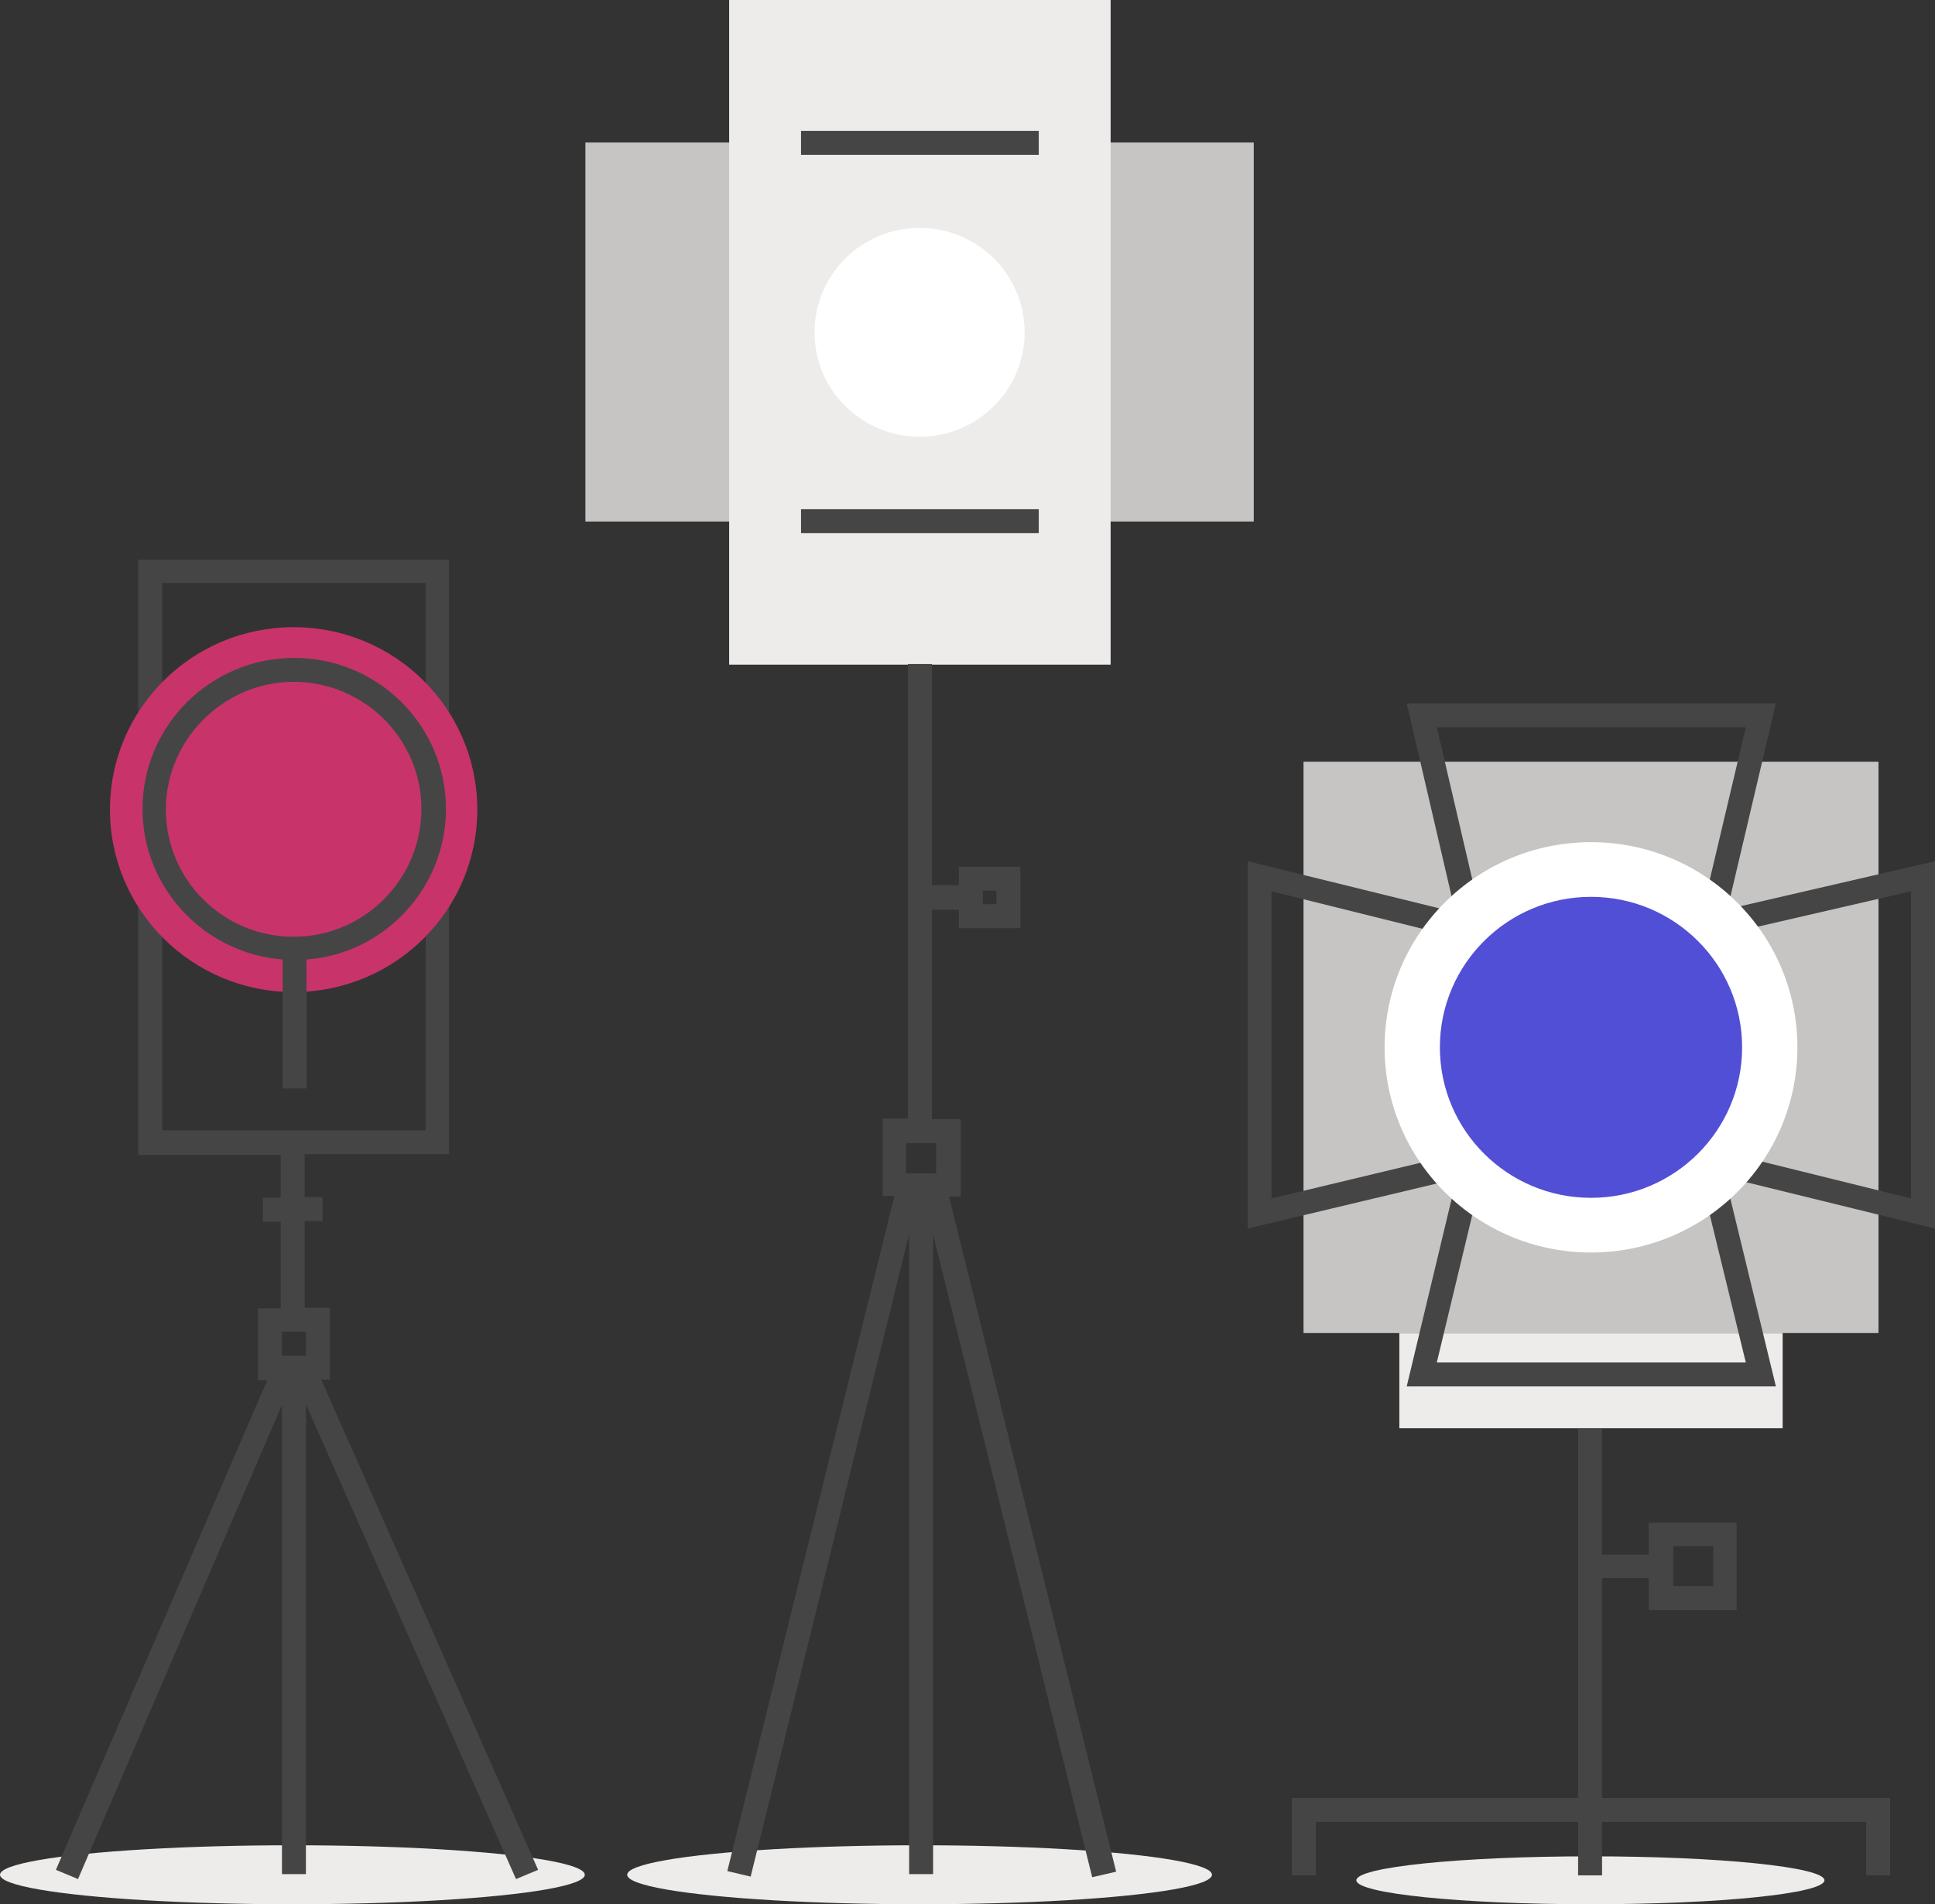 <?xml version="1.0" encoding="utf-8"?>
<!-- Generator: Adobe Illustrator 21.1.0, SVG Export Plug-In . SVG Version: 6.00 Build 0)  -->
<svg version="1.1" xmlns="http://www.w3.org/2000/svg" xmlns:xlink="http://www.w3.org/1999/xlink" x="0px" y="0px" width="315px"
	 height="310px" viewBox="0 0 315 310" style="enable-background:new 0 0 315 310;" xml:space="preserve">
<rect x="0" y="0" width="315" height="310" fill="#333333" stroke="none"/>
<style type="text/css">
	.st0{fill:#EEECEA;}
	.st1{fill:#464545;}
	.st2{fill:#C8336A;}
	.st3{fill:#C6C5C4;}
	.st4{fill:#FFFFFF;}
	.st5{fill:#514FD5;}
</style>
<g id="_x31_">
	<g>
		<ellipse class="st0" cx="47.6" cy="305.2" rx="47.6" ry="4.8"/>
	</g>
	<path class="st1" d="M87.6,304.4l-35.3-79.8h1.4v-11.7h-4.1v-14.1h2.9v-3.9h-2.9v-7h23.5V91.1H22.5v96.9h23.2v7h-2.9v3.9h2.9v14.1
		H42v11.7h1.5L9.1,304.4l3.6,1.5l33.2-77.2v76.4h3.9v-76.5L84,305.9L87.6,304.4z M26.4,94.9h42.9v89.1H26.4V94.9z M49.8,220.7h-3.9
		v-3.9h3.9V220.7z"/>
	<g>
		<ellipse class="st2" cx="47.8" cy="131.8" rx="29.9" ry="29.7"/>
	</g>
	<path class="st1" d="M72.6,131.7c0-13.6-11.1-24.6-24.7-24.6c-13.6,0-24.7,11-24.7,24.6c0,12.9,10.1,23.5,22.8,24.5v21h3.9v-21
		C62.5,155.3,72.6,144.6,72.6,131.7z M47.8,152.5c-11.5,0-20.8-9.3-20.8-20.7S36.4,111,47.8,111c11.5,0,20.8,9.3,20.8,20.7
		S59.3,152.5,47.8,152.5z"/>
</g>
<g id="_x32_">
	<g>
		<ellipse class="st0" cx="149.7" cy="305.2" rx="47.6" ry="4.8"/>
	</g>
	<g>
		<g>
			<rect x="95.3" y="23.2" class="st3" width="108.8" height="61.7"/>
		</g>
		<g>
			<rect x="118.7" class="st0" width="62.1" height="108.2"/>
		</g>
		<g>
			<ellipse class="st4" cx="149.7" cy="54.1" rx="17.1" ry="17"/>
		</g>
		<g>
			<rect x="130.4" y="21.3" class="st1" width="38.7" height="3.9"/>
		</g>
		<g>
			<rect x="130.4" y="82.9" class="st1" width="38.7" height="3.9"/>
		</g>
	</g>
	<path class="st1" d="M181.7,304.7l-27.2-109.9h1.9v-12.6h-4.7v-34.1h4.4v3h10v-10h-10v3h-4.4v-36h-3.9v74h-4.1v12.6h1.9
		l-27.2,109.9l3.8,0.9L148,200.9v104.2h3.9V200.9l25.9,104.7L181.7,304.7z M160,145h2.2v2.2H160V145z M147.5,186.1h4.9v4.9h-4.9
		V186.1z"/>
</g>
<g id="_x33_">
	<g>
		<ellipse class="st0" cx="258.9" cy="306.1" rx="38.1" ry="3.9"/>
	</g>
	<g>
		<rect x="227.8" y="217" class="st0" width="62.4" height="15.5"/>
	</g>
	<g>
		<rect x="212.2" y="124" class="st3" width="93.6" height="93"/>
	</g>
	<path class="st1" d="M260.8,292.6v-35.7h7.6v5.2h14.3v-14.2h-14.3v5.2h-7.6v-20.5h-3.9v60.1h-46.6v12.6h3.9v-8.7h42.7v8.7h3.9v-8.7
		h43v8.7h3.9v-12.6H260.8z M272.4,251.7h6.5v6.5h-6.5V251.7z"/>
	<g>
		<polygon class="st1" points="237,148.9 229,114.5 289.1,114.5 281,148.9 277.2,148 284.2,118.4 233.9,118.4 240.8,148 		"/>
	</g>
	<g>
		<polygon class="st1" points="289.1,225.7 229,225.7 237,192.3 240.8,193.1 233.9,221.8 284.2,221.8 277.2,193.1 281,192.3 		"/>
	</g>
	<g>
		<polygon class="st1" points="203.1,200 203.1,140.2 239.7,149.2 238.8,153 207,145.1 207,195.1 235.8,188.2 236.7,192 		"/>
	</g>
	<g>
		<polygon class="st1" points="315,200 282.4,192 283.2,188.2 311.1,195.1 311.1,145.1 281.2,152 280.4,148.2 315,140.2 		"/>
	</g>
	<g>
		<ellipse class="st4" cx="259" cy="170.5" rx="33.6" ry="33.4"/>
	</g>
	<g>
		<ellipse class="st5" cx="259" cy="170.5" rx="24.6" ry="24.5"/>
	</g>
</g>
</svg>
